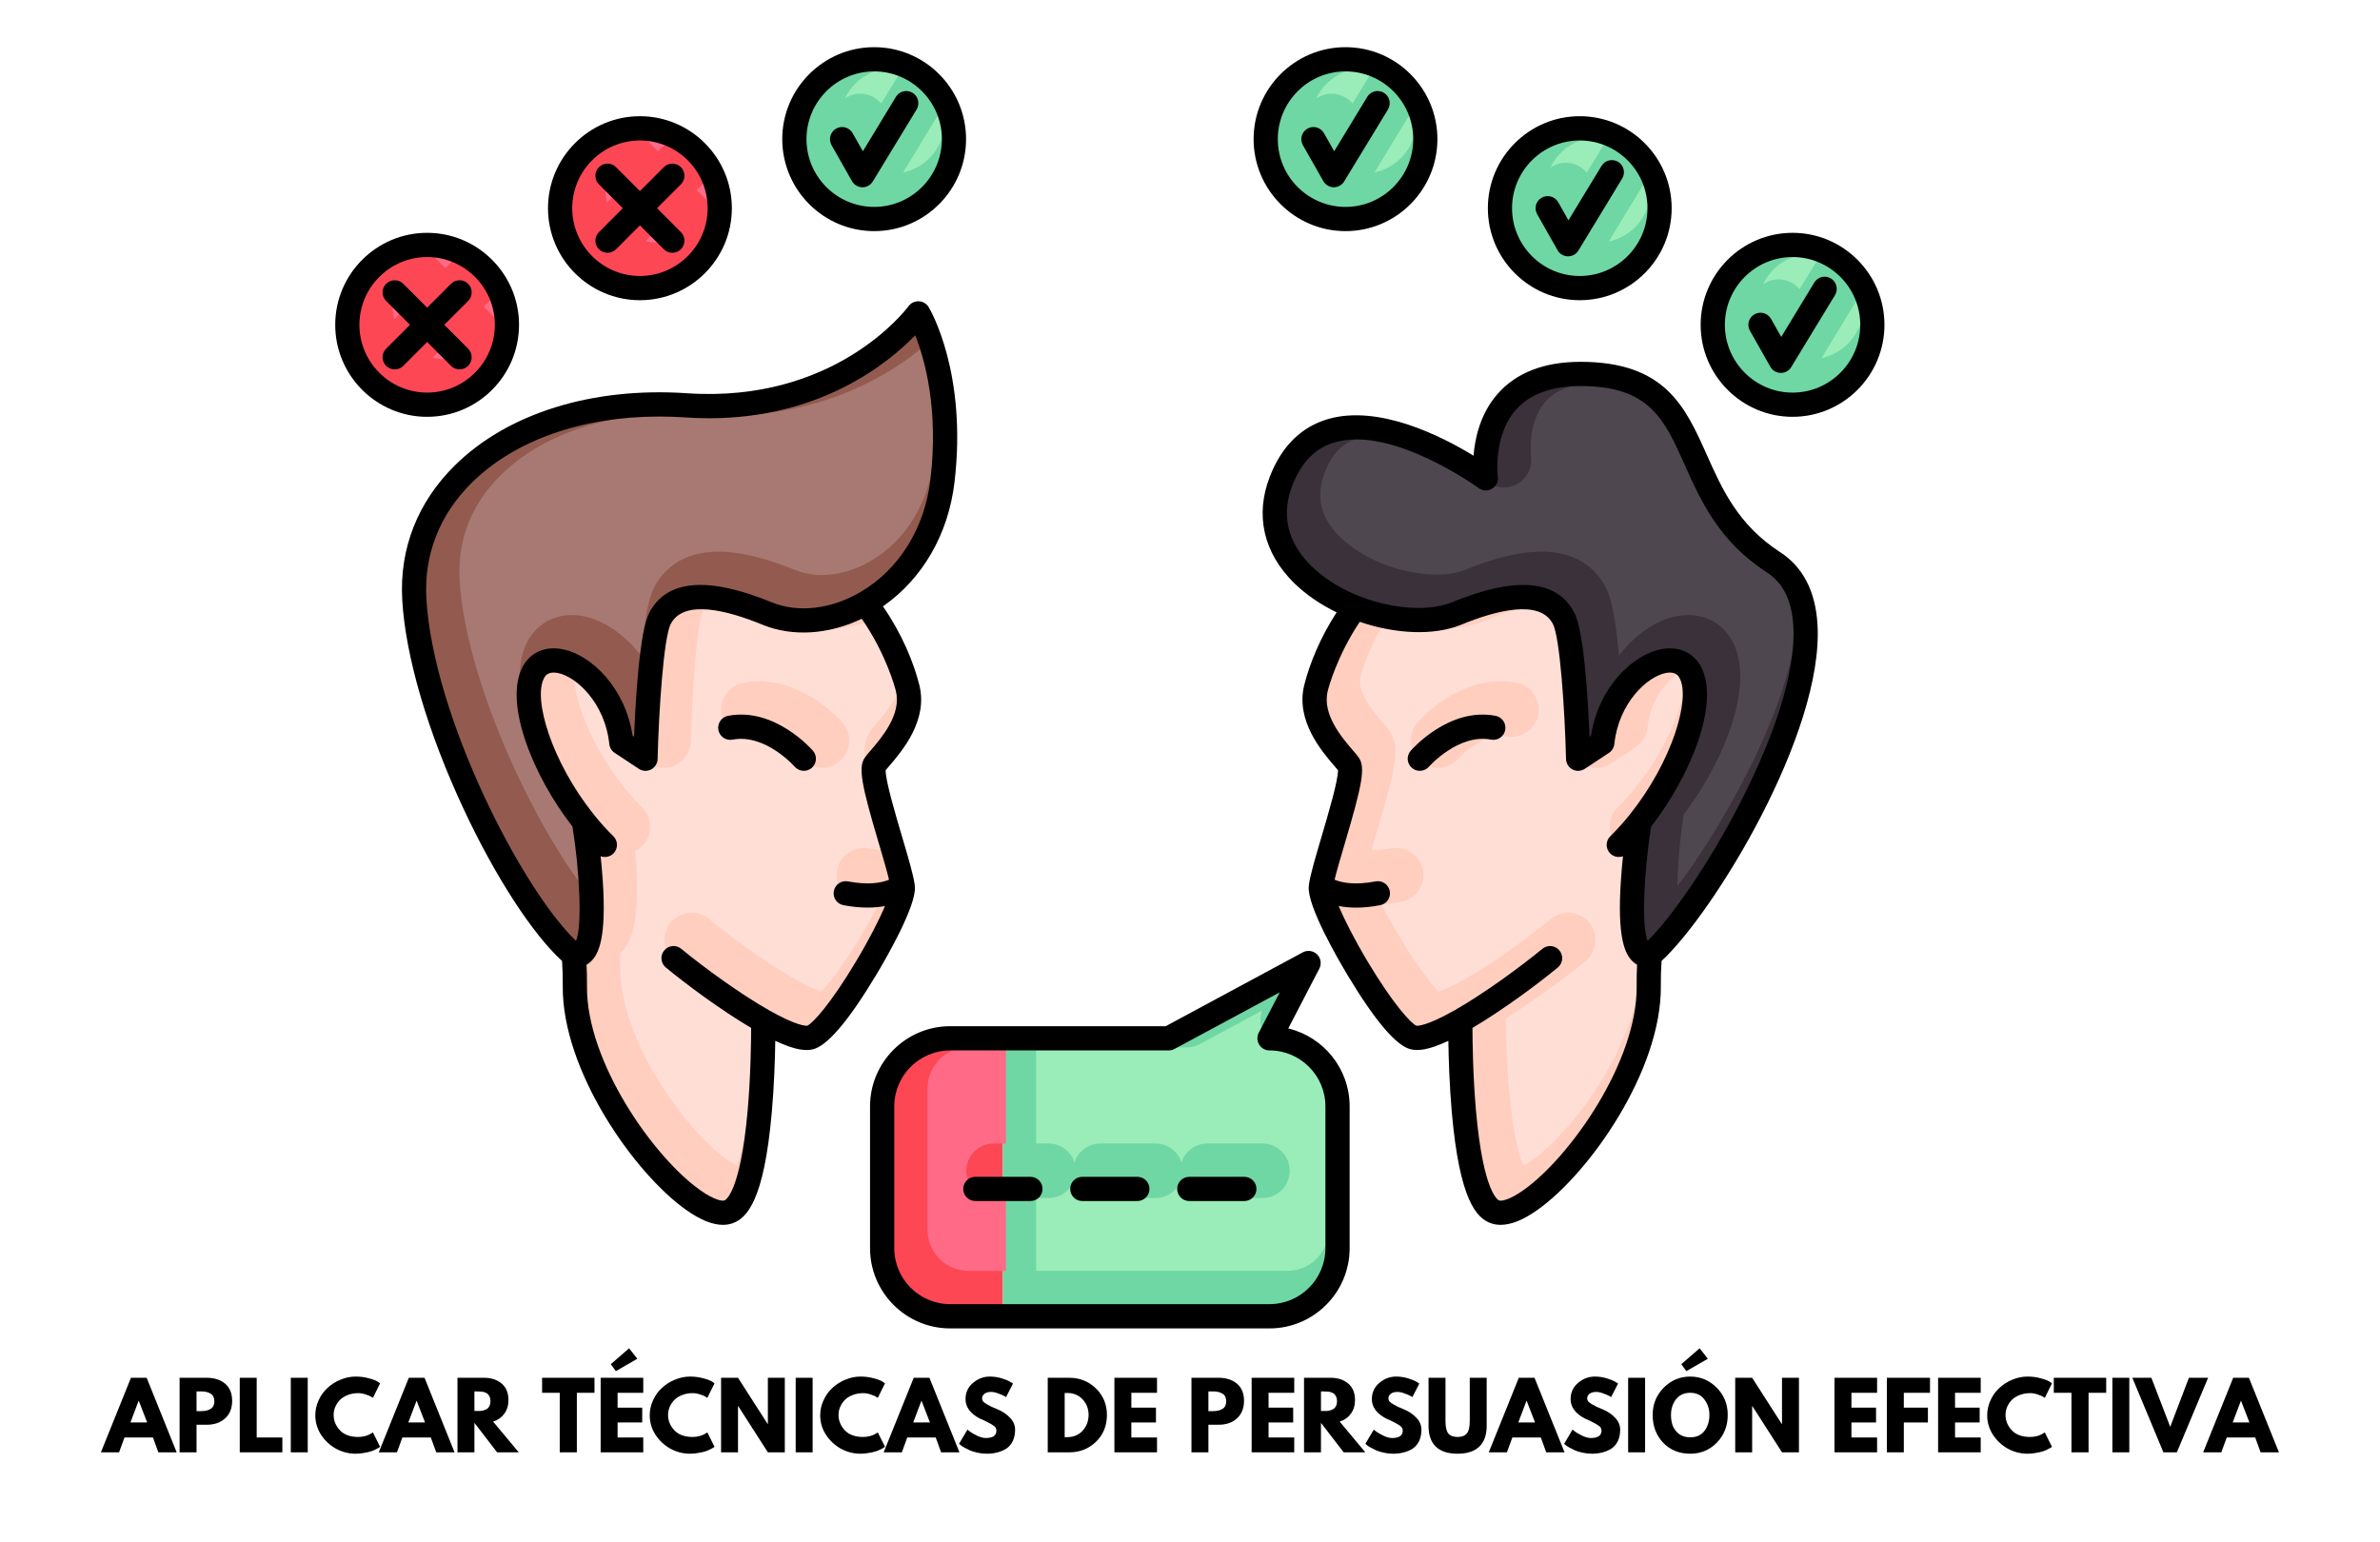 <svg xmlns="http://www.w3.org/2000/svg" xmlns:xlink="http://www.w3.org/1999/xlink" width="284" zoomAndPan="magnify" viewBox="0 0 212.88 138" height="184" preserveAspectRatio="xMidYMid meet" version="1.0"><defs><g/><clipPath id="67b701c5dc"><path d="M 77 85 L 121 85 L 121 118.918 L 77 118.918 Z M 77 85 " clip-rule="nonzero"/></clipPath><clipPath id="f135828877"><path d="M 69 4.234 L 87 4.234 L 87 21 L 69 21 Z M 69 4.234 " clip-rule="nonzero"/></clipPath><clipPath id="f6dabad86c"><path d="M 29.93 20 L 47 20 L 47 38 L 29.93 38 Z M 29.93 20 " clip-rule="nonzero"/></clipPath><clipPath id="f2dee0f255"><path d="M 112 4.234 L 129 4.234 L 129 21 L 112 21 Z M 112 4.234 " clip-rule="nonzero"/></clipPath><clipPath id="e846e3e5d4"><path d="M 152 20 L 168.602 20 L 168.602 38 L 152 38 Z M 152 20 " clip-rule="nonzero"/></clipPath></defs><path fill="#fd4755" d="M 84.977 92.938 C 81.629 92.938 78.891 95.68 78.891 99.031 L 78.891 111.727 C 78.891 115.078 81.629 117.82 84.977 117.82 L 89.695 117.82 L 89.695 92.938 Z M 84.977 92.938 " fill-opacity="1" fill-rule="nonzero"/><path fill="#6fd7a3" d="M 113.555 92.938 L 117.051 86.199 L 104.535 92.938 L 89.695 92.938 L 89.695 117.82 L 113.555 117.82 C 116.902 117.82 119.645 115.078 119.645 111.727 L 119.645 99.031 C 119.645 95.68 116.902 92.938 113.555 92.938 Z M 113.555 92.938 " fill-opacity="1" fill-rule="nonzero"/><path fill="#ffcebf" d="M 118.164 79.293 C 118.465 77.152 121.332 69.363 120.66 68.434 C 119.965 67.48 116.934 64.707 117.715 61.586 C 118.496 58.469 122.648 47.637 134.684 46.855 C 146.719 46.078 157.625 53.441 154.336 66.18 C 151.047 78.918 147.41 78.918 147.496 88.277 C 147.582 97.637 137.02 109.684 133.73 108.469 C 130.441 107.254 130.641 91.379 130.641 91.379 C 128.844 92.395 127.281 93.043 126.461 92.871 C 124.383 92.438 117.977 81.344 118.148 79.438 C 118.152 79.395 118.156 79.344 118.164 79.293 Z M 118.164 79.293 " fill-opacity="1" fill-rule="nonzero"/><path fill="#3a313a" d="M 144.812 75.625 C 145.473 74.977 146.102 74.273 146.688 73.535 C 146.688 73.531 146.688 73.531 146.688 73.531 C 150.422 68.844 152.566 62.742 151.219 60.199 C 149.66 57.254 143.945 60.629 143.34 66.48 L 141.176 67.91 C 141.176 67.91 140.918 57.34 139.879 55.348 C 138.84 53.355 136.211 52.488 130.297 54.914 C 124.379 57.34 111.105 51.98 114.598 43.043 C 118.754 32.398 132.918 42.816 132.918 42.816 C 132.918 42.816 131.629 33.473 141.395 33.473 C 153.41 33.473 149.227 44.211 158.668 50.332 C 167.766 56.23 152.809 81.141 147.598 85.488 C 144.668 86.145 146.648 73.781 146.688 73.535 " fill-opacity="1" fill-rule="nonzero"/><path fill="#ffcebf" d="M 80.719 79.293 C 80.422 77.152 77.551 69.363 78.227 68.434 C 78.918 67.48 81.949 64.707 81.168 61.586 C 80.391 58.469 76.234 47.637 64.203 46.855 C 52.168 46.078 41.258 53.441 44.551 66.18 C 47.84 78.918 51.473 78.918 51.387 88.277 C 51.301 97.637 61.863 109.684 65.152 108.469 C 68.441 107.254 68.246 91.379 68.246 91.379 C 70.039 92.395 71.602 93.043 72.426 92.871 C 74.504 92.438 80.91 81.344 80.738 79.438 C 80.734 79.395 80.727 79.344 80.719 79.293 Z M 80.719 79.293 " fill-opacity="1" fill-rule="nonzero"/><path fill="#935b50" d="M 61.344 36.281 C 47.32 35.328 36.41 42.781 37.016 53.613 C 37.625 64.445 46.078 81.141 51.289 85.488 C 54.219 86.145 52.238 73.781 52.195 73.535 C 52.195 73.531 52.195 73.531 52.195 73.531 C 48.461 68.844 46.32 62.742 47.668 60.199 C 49.227 57.254 54.938 60.629 55.543 66.48 L 57.707 67.91 C 57.707 67.91 57.969 57.34 59.008 55.348 C 60.047 53.355 62.676 52.488 68.59 54.914 C 74.504 57.34 83.164 52.574 84.289 43.043 C 85.414 33.508 82.125 28.051 82.125 28.051 C 82.125 28.051 75.371 37.234 61.344 36.281 Z M 61.344 36.281 " fill-opacity="1" fill-rule="nonzero"/><path fill="#6fd7a3" d="M 85.316 12.453 C 85.316 12.926 85.27 13.391 85.18 13.848 C 85.09 14.309 84.953 14.758 84.773 15.191 C 84.594 15.625 84.375 16.035 84.113 16.426 C 83.852 16.816 83.555 17.18 83.227 17.512 C 82.895 17.844 82.531 18.137 82.141 18.398 C 81.754 18.66 81.34 18.879 80.906 19.059 C 80.473 19.238 80.027 19.375 79.566 19.465 C 79.109 19.559 78.645 19.605 78.176 19.605 C 77.707 19.605 77.242 19.559 76.781 19.465 C 76.32 19.375 75.875 19.238 75.441 19.059 C 75.008 18.879 74.598 18.66 74.207 18.398 C 73.816 18.137 73.457 17.844 73.125 17.512 C 72.793 17.18 72.496 16.816 72.234 16.426 C 71.977 16.035 71.754 15.625 71.574 15.191 C 71.398 14.758 71.262 14.309 71.168 13.848 C 71.078 13.391 71.031 12.926 71.031 12.453 C 71.031 11.984 71.078 11.52 71.168 11.059 C 71.262 10.602 71.398 10.152 71.574 9.719 C 71.754 9.285 71.977 8.875 72.234 8.484 C 72.496 8.094 72.793 7.73 73.125 7.398 C 73.457 7.066 73.816 6.773 74.207 6.512 C 74.598 6.25 75.008 6.031 75.441 5.852 C 75.875 5.672 76.32 5.535 76.781 5.441 C 77.242 5.352 77.707 5.305 78.176 5.305 C 78.645 5.305 79.109 5.352 79.566 5.441 C 80.027 5.535 80.473 5.672 80.906 5.852 C 81.34 6.031 81.754 6.25 82.141 6.512 C 82.531 6.773 82.895 7.066 83.227 7.398 C 83.555 7.73 83.852 8.094 84.113 8.484 C 84.375 8.875 84.594 9.285 84.773 9.719 C 84.953 10.152 85.09 10.602 85.18 11.059 C 85.27 11.52 85.316 11.984 85.316 12.453 Z M 85.316 12.453 " fill-opacity="1" fill-rule="nonzero"/><path fill="#fd4755" d="M 64.352 18.637 C 64.352 19.105 64.309 19.57 64.215 20.031 C 64.125 20.492 63.988 20.938 63.809 21.371 C 63.629 21.809 63.41 22.219 63.148 22.609 C 62.887 23 62.594 23.359 62.262 23.691 C 61.93 24.023 61.566 24.32 61.18 24.582 C 60.789 24.844 60.375 25.062 59.945 25.242 C 59.512 25.422 59.062 25.559 58.605 25.648 C 58.145 25.742 57.68 25.785 57.211 25.785 C 56.742 25.785 56.277 25.742 55.816 25.648 C 55.355 25.559 54.91 25.422 54.477 25.242 C 54.043 25.062 53.633 24.844 53.242 24.582 C 52.852 24.32 52.492 24.023 52.16 23.691 C 51.828 23.359 51.531 23 51.273 22.609 C 51.012 22.219 50.793 21.809 50.613 21.371 C 50.434 20.938 50.297 20.492 50.207 20.031 C 50.113 19.57 50.066 19.105 50.066 18.637 C 50.066 18.168 50.113 17.703 50.207 17.242 C 50.297 16.781 50.434 16.336 50.613 15.902 C 50.793 15.469 51.012 15.055 51.273 14.664 C 51.531 14.273 51.828 13.914 52.16 13.582 C 52.492 13.25 52.852 12.953 53.242 12.691 C 53.633 12.434 54.043 12.211 54.477 12.031 C 54.91 11.852 55.355 11.719 55.816 11.625 C 56.277 11.535 56.742 11.488 57.211 11.488 C 57.68 11.488 58.145 11.535 58.605 11.625 C 59.062 11.719 59.512 11.852 59.945 12.031 C 60.375 12.211 60.789 12.434 61.18 12.691 C 61.566 12.953 61.93 13.25 62.262 13.582 C 62.594 13.914 62.887 14.273 63.148 14.664 C 63.41 15.055 63.629 15.469 63.809 15.902 C 63.988 16.336 64.125 16.781 64.215 17.242 C 64.309 17.703 64.352 18.168 64.352 18.637 Z M 64.352 18.637 " fill-opacity="1" fill-rule="nonzero"/><path fill="#fd4755" d="M 45.309 29.074 C 45.309 29.543 45.262 30.008 45.172 30.469 C 45.078 30.93 44.945 31.375 44.766 31.809 C 44.586 32.242 44.363 32.656 44.105 33.047 C 43.844 33.438 43.547 33.797 43.215 34.129 C 42.887 34.461 42.523 34.758 42.133 35.02 C 41.746 35.277 41.332 35.5 40.898 35.68 C 40.465 35.859 40.02 35.996 39.559 36.086 C 39.102 36.176 38.637 36.223 38.168 36.223 C 37.695 36.223 37.234 36.176 36.773 36.086 C 36.312 35.996 35.867 35.859 35.434 35.68 C 35 35.5 34.59 35.277 34.199 35.02 C 33.809 34.758 33.449 34.461 33.117 34.129 C 32.785 33.797 32.488 33.438 32.227 33.047 C 31.969 32.656 31.746 32.242 31.566 31.809 C 31.387 31.375 31.254 30.93 31.16 30.469 C 31.07 30.008 31.023 29.543 31.023 29.074 C 31.023 28.605 31.07 28.141 31.16 27.68 C 31.254 27.219 31.387 26.773 31.566 26.34 C 31.746 25.906 31.969 25.492 32.227 25.102 C 32.488 24.711 32.785 24.352 33.117 24.02 C 33.449 23.688 33.809 23.391 34.199 23.129 C 34.59 22.871 35 22.648 35.434 22.469 C 35.867 22.289 36.312 22.156 36.773 22.062 C 37.234 21.973 37.695 21.926 38.168 21.926 C 38.637 21.926 39.102 21.973 39.559 22.062 C 40.02 22.156 40.465 22.289 40.898 22.469 C 41.332 22.648 41.746 22.871 42.133 23.129 C 42.523 23.391 42.887 23.688 43.215 24.02 C 43.547 24.352 43.844 24.711 44.105 25.102 C 44.363 25.492 44.586 25.906 44.766 26.34 C 44.945 26.773 45.078 27.219 45.172 27.68 C 45.262 28.141 45.309 28.605 45.309 29.074 Z M 45.309 29.074 " fill-opacity="1" fill-rule="nonzero"/><path fill="#6fd7a3" d="M 127.5 12.453 C 127.5 12.926 127.453 13.391 127.363 13.848 C 127.27 14.309 127.137 14.758 126.957 15.191 C 126.777 15.625 126.559 16.035 126.297 16.426 C 126.035 16.816 125.738 17.18 125.406 17.512 C 125.078 17.844 124.715 18.137 124.324 18.398 C 123.938 18.66 123.523 18.879 123.09 19.059 C 122.656 19.238 122.211 19.375 121.75 19.465 C 121.293 19.559 120.828 19.605 120.359 19.605 C 119.891 19.605 119.426 19.559 118.965 19.465 C 118.504 19.375 118.059 19.238 117.625 19.059 C 117.191 18.879 116.781 18.66 116.391 18.398 C 116 18.137 115.641 17.844 115.309 17.512 C 114.977 17.18 114.68 16.816 114.418 16.426 C 114.16 16.035 113.938 15.625 113.758 15.191 C 113.578 14.758 113.445 14.309 113.352 13.848 C 113.262 13.391 113.215 12.926 113.215 12.453 C 113.215 11.984 113.262 11.52 113.352 11.059 C 113.445 10.602 113.578 10.152 113.758 9.719 C 113.938 9.285 114.16 8.875 114.418 8.484 C 114.68 8.094 114.977 7.73 115.309 7.398 C 115.641 7.066 116 6.773 116.391 6.512 C 116.781 6.25 117.191 6.031 117.625 5.852 C 118.059 5.672 118.504 5.535 118.965 5.441 C 119.426 5.352 119.891 5.305 120.359 5.305 C 120.828 5.305 121.293 5.352 121.75 5.441 C 122.211 5.535 122.656 5.672 123.09 5.852 C 123.523 6.031 123.938 6.25 124.324 6.512 C 124.715 6.773 125.078 7.066 125.406 7.398 C 125.738 7.73 126.035 8.094 126.297 8.484 C 126.559 8.875 126.777 9.285 126.957 9.719 C 127.137 10.152 127.27 10.602 127.363 11.059 C 127.453 11.52 127.5 11.984 127.5 12.453 Z M 127.5 12.453 " fill-opacity="1" fill-rule="nonzero"/><path fill="#6fd7a3" d="M 148.465 18.637 C 148.465 19.105 148.418 19.57 148.328 20.031 C 148.234 20.492 148.102 20.938 147.922 21.371 C 147.742 21.809 147.52 22.219 147.262 22.609 C 147 23 146.703 23.359 146.371 23.691 C 146.039 24.023 145.68 24.32 145.289 24.582 C 144.898 24.844 144.488 25.062 144.055 25.242 C 143.621 25.422 143.176 25.559 142.715 25.648 C 142.254 25.742 141.789 25.785 141.32 25.785 C 140.852 25.785 140.387 25.742 139.93 25.648 C 139.469 25.559 139.023 25.422 138.59 25.242 C 138.156 25.062 137.742 24.844 137.355 24.582 C 136.965 24.32 136.602 24.023 136.273 23.691 C 135.941 23.359 135.645 23 135.383 22.609 C 135.121 22.219 134.902 21.809 134.723 21.371 C 134.543 20.938 134.41 20.492 134.316 20.031 C 134.227 19.57 134.18 19.105 134.18 18.637 C 134.18 18.168 134.227 17.703 134.316 17.242 C 134.41 16.781 134.543 16.336 134.723 15.902 C 134.902 15.469 135.121 15.055 135.383 14.664 C 135.645 14.273 135.941 13.914 136.273 13.582 C 136.602 13.25 136.965 12.953 137.355 12.691 C 137.742 12.434 138.156 12.211 138.59 12.031 C 139.023 11.852 139.469 11.719 139.93 11.625 C 140.387 11.535 140.852 11.488 141.32 11.488 C 141.789 11.488 142.254 11.535 142.715 11.625 C 143.176 11.719 143.621 11.852 144.055 12.031 C 144.488 12.211 144.898 12.434 145.289 12.691 C 145.68 12.953 146.039 13.25 146.371 13.582 C 146.703 13.914 147 14.273 147.262 14.664 C 147.52 15.055 147.742 15.469 147.922 15.902 C 148.102 16.336 148.234 16.781 148.328 17.242 C 148.418 17.703 148.465 18.168 148.465 18.637 Z M 148.465 18.637 " fill-opacity="1" fill-rule="nonzero"/><path fill="#6fd7a3" d="M 167.508 29.074 C 167.508 29.543 167.461 30.008 167.371 30.469 C 167.281 30.93 167.145 31.375 166.965 31.809 C 166.785 32.242 166.566 32.656 166.305 33.047 C 166.043 33.438 165.746 33.797 165.418 34.129 C 165.086 34.461 164.723 34.758 164.336 35.02 C 163.945 35.277 163.531 35.5 163.098 35.68 C 162.668 35.859 162.219 35.996 161.758 36.086 C 161.301 36.176 160.836 36.223 160.367 36.223 C 159.898 36.223 159.434 36.176 158.973 36.086 C 158.512 35.996 158.066 35.859 157.633 35.68 C 157.199 35.5 156.789 35.277 156.398 35.02 C 156.008 34.758 155.648 34.461 155.316 34.129 C 154.984 33.797 154.688 33.438 154.426 33.047 C 154.168 32.656 153.945 32.242 153.77 31.809 C 153.59 31.375 153.453 30.93 153.359 30.469 C 153.27 30.008 153.223 29.543 153.223 29.074 C 153.223 28.605 153.27 28.141 153.359 27.68 C 153.453 27.219 153.59 26.773 153.77 26.34 C 153.945 25.906 154.168 25.492 154.426 25.102 C 154.688 24.711 154.984 24.352 155.316 24.02 C 155.648 23.688 156.008 23.391 156.398 23.129 C 156.789 22.871 157.199 22.648 157.633 22.469 C 158.066 22.289 158.512 22.156 158.973 22.062 C 159.434 21.973 159.898 21.926 160.367 21.926 C 160.836 21.926 161.301 21.973 161.758 22.062 C 162.219 22.156 162.668 22.289 163.098 22.469 C 163.531 22.648 163.945 22.871 164.336 23.129 C 164.723 23.391 165.086 23.688 165.418 24.02 C 165.75 24.352 166.043 24.711 166.305 25.102 C 166.566 25.492 166.785 25.906 166.965 26.34 C 167.145 26.773 167.281 27.219 167.371 27.68 C 167.461 28.141 167.508 28.605 167.508 29.074 Z M 167.508 29.074 " fill-opacity="1" fill-rule="nonzero"/><path fill="#ff6a87" d="M 86.602 113.754 C 84.59 113.754 82.953 112.113 82.953 110.102 L 82.953 97.406 C 82.953 95.391 84.59 93.75 86.602 93.75 L 89.965 93.75 L 89.965 102.355 L 88.855 102.355 C 87.512 102.355 86.418 103.449 86.418 104.793 C 86.418 106.137 87.512 107.234 88.855 107.234 L 89.965 107.234 L 89.965 113.754 Z M 86.602 113.754 " fill-opacity="1" fill-rule="nonzero"/><path fill="#9aecb9" d="M 92.672 113.754 L 92.672 107.234 L 93.781 107.234 C 94.867 107.234 95.789 106.52 96.105 105.535 C 96.418 106.52 97.34 107.234 98.426 107.234 L 103.355 107.234 C 104.441 107.234 105.363 106.52 105.676 105.535 C 105.992 106.52 106.914 107.234 108 107.234 L 112.926 107.234 C 114.27 107.234 115.363 106.137 115.363 104.793 C 115.363 103.449 114.27 102.355 112.926 102.355 L 108 102.355 C 106.914 102.355 105.992 103.066 105.676 104.051 C 105.363 103.066 104.441 102.355 103.355 102.355 L 98.426 102.355 C 97.34 102.355 96.418 103.066 96.105 104.051 C 95.789 103.066 94.867 102.355 93.781 102.355 L 92.672 102.355 L 92.672 93.75 L 106.16 93.75 C 106.559 93.75 106.961 93.652 107.312 93.461 L 112.898 90.453 C 112.641 91.148 112.707 91.938 113.098 92.578 C 113.535 93.301 114.332 93.75 115.18 93.75 C 117.191 93.75 118.832 95.391 118.832 97.406 L 118.832 110.102 C 118.832 112.113 117.191 113.754 115.18 113.754 Z M 92.672 113.754 " fill-opacity="1" fill-rule="nonzero"/><path fill="#ffded6" d="M 136.273 104.32 C 135.949 103.609 135.375 101.824 135.004 97.645 C 134.781 95.113 134.719 92.598 134.703 91.145 C 137.34 89.523 140.074 87.473 141.836 86.023 C 142.875 85.168 143.027 83.629 142.176 82.59 C 141.711 82.023 141.023 81.699 140.289 81.699 C 139.727 81.699 139.18 81.895 138.746 82.254 C 136.746 83.895 133.602 86.191 131.078 87.621 L 131.031 87.648 C 129.797 88.348 129.066 88.633 128.691 88.754 C 128.152 88.211 126.918 86.742 125.137 83.762 C 124.562 82.805 124.027 81.844 123.566 80.949 C 124.137 80.918 124.727 80.844 125.332 80.73 C 125.973 80.609 126.527 80.246 126.895 79.707 C 127.262 79.168 127.398 78.52 127.277 77.879 C 127.059 76.727 126.051 75.891 124.883 75.891 C 124.73 75.891 124.578 75.906 124.426 75.938 C 123.883 76.039 123.375 76.09 122.918 76.09 C 122.836 76.09 122.758 76.09 122.68 76.086 C 122.844 75.512 123.031 74.883 123.215 74.266 C 124.855 68.719 125.297 66.809 124.254 65.371 C 124.086 65.141 123.883 64.902 123.648 64.629 C 122.848 63.695 121.355 61.953 121.703 60.555 C 121.73 60.449 122.301 58.215 123.848 55.637 C 125.434 56.078 127.039 56.312 128.551 56.312 C 130.16 56.312 131.605 56.055 132.844 55.543 C 134.891 54.703 136.613 54.262 137.82 54.262 C 139.035 54.262 139.266 54.703 139.34 54.848 C 139.75 55.715 140.238 61.195 140.363 66.348 C 140.387 67.234 140.887 68.039 141.672 68.449 C 142.02 68.629 142.41 68.727 142.801 68.727 C 143.281 68.727 143.746 68.586 144.145 68.32 L 146.309 66.891 C 146.922 66.484 147.312 65.836 147.391 65.105 C 147.691 62.184 149.648 60.309 150.773 59.977 C 151.09 61.488 149.801 66.125 146.41 70.383 C 146.391 70.41 146.371 70.434 146.352 70.461 C 145.824 71.117 145.277 71.719 144.73 72.254 C 143.773 73.195 143.754 74.742 144.695 75.703 C 144.887 75.902 145.105 76.062 145.344 76.18 C 145.32 76.488 145.297 76.785 145.277 77.078 C 144.898 82.688 145.727 84.402 146.695 85.363 C 146.684 85.789 146.68 86.227 146.684 86.676 C 146.742 92.879 140.965 101.09 137.121 103.801 C 136.762 104.055 136.48 104.215 136.273 104.32 Z M 134.246 60.98 C 130.121 60.98 127.117 64.309 126.789 64.688 C 125.91 65.703 126.02 67.242 127.031 68.125 C 127.473 68.512 128.043 68.727 128.633 68.727 C 129.336 68.727 130.004 68.422 130.465 67.891 C 130.969 67.332 132.633 65.863 134.254 65.863 C 134.422 65.863 134.586 65.879 134.746 65.91 C 134.902 65.938 135.059 65.953 135.211 65.953 C 136.375 65.953 137.383 65.121 137.602 63.977 C 137.859 62.656 136.992 61.375 135.672 61.117 C 135.207 61.027 134.727 60.98 134.246 60.98 Z M 134.246 60.98 " fill-opacity="1" fill-rule="nonzero"/><path fill="#4e474f" d="M 150.059 79.316 C 150.086 77.551 150.266 75.203 150.621 72.91 C 154.336 68.012 157 61.211 154.996 57.43 C 154.195 55.918 152.746 55.051 151.016 55.051 C 150.676 55.051 150.328 55.086 149.98 55.152 C 148.242 55.488 146.305 56.738 144.832 58.691 C 144.555 55.594 144.164 53.551 143.664 52.594 C 142.898 51.125 141.273 49.375 137.883 49.375 C 135.988 49.375 133.672 49.934 130.996 51.031 C 130.352 51.293 129.496 51.434 128.516 51.434 C 125.914 51.434 122.227 50.383 119.844 48.039 C 118.125 46.344 117.668 44.414 118.492 42.305 C 119.152 40.617 120.078 39.648 121.406 39.266 C 121.871 39.129 122.395 39.059 122.961 39.059 C 127.43 39.059 133.047 43.117 133.102 43.156 C 133.52 43.465 134.02 43.629 134.539 43.629 C 134.977 43.629 135.406 43.508 135.785 43.285 C 136.625 42.789 137.086 41.836 136.957 40.863 C 136.957 40.844 136.609 37.82 138.238 35.961 C 139.211 34.848 140.82 34.285 143.016 34.285 C 148.316 34.285 149.305 36.5 151.098 40.516 C 152.535 43.734 154.324 47.742 158.969 50.754 C 159.645 51.195 160.562 52.059 160.711 54.469 C 161.129 61.438 154.496 73.547 150.059 79.316 Z M 150.059 79.316 " fill-opacity="1" fill-rule="nonzero"/><path fill="#ffded6" d="M 65.859 104.32 C 65.652 104.215 65.375 104.055 65.016 103.801 C 61.168 101.09 55.395 92.879 55.449 86.676 C 55.453 86.227 55.449 85.789 55.438 85.363 C 56.41 84.402 57.234 82.688 56.859 77.078 C 56.836 76.785 56.816 76.488 56.789 76.18 C 57.027 76.062 57.246 75.902 57.438 75.703 C 58.379 74.742 58.363 73.195 57.402 72.254 C 56.855 71.719 56.312 71.117 55.785 70.461 C 55.766 70.434 55.746 70.41 55.727 70.387 C 52.316 66.105 51.031 61.449 51.355 59.973 C 52.477 60.301 54.441 62.18 54.746 65.105 C 54.82 65.836 55.215 66.484 55.824 66.891 L 57.988 68.32 C 58.391 68.586 58.855 68.727 59.332 68.727 C 59.723 68.727 60.113 68.629 60.461 68.449 C 61.246 68.039 61.746 67.234 61.77 66.348 C 61.895 61.199 62.387 55.715 62.797 54.844 C 62.867 54.703 63.098 54.262 64.316 54.262 C 65.523 54.262 67.242 54.707 69.289 55.547 C 70.582 56.074 71.992 56.344 73.473 56.344 C 75.035 56.344 76.637 56.039 78.176 55.453 C 79.809 58.109 80.402 60.445 80.43 60.555 C 80.781 61.953 79.285 63.695 78.484 64.629 C 78.238 64.918 78.047 65.145 77.879 65.375 C 76.836 66.809 77.277 68.719 78.918 74.258 C 79.102 74.879 79.289 75.512 79.453 76.086 C 79.379 76.09 79.301 76.09 79.215 76.09 C 78.762 76.09 78.254 76.039 77.707 75.938 C 77.559 75.906 77.402 75.895 77.25 75.895 C 76.082 75.895 75.074 76.727 74.859 77.879 C 74.738 78.52 74.871 79.168 75.238 79.707 C 75.605 80.246 76.16 80.609 76.801 80.73 C 77.406 80.844 78 80.918 78.566 80.949 C 78.105 81.844 77.57 82.805 77 83.762 C 75.215 86.742 73.98 88.211 73.445 88.754 C 73.066 88.633 72.332 88.344 71.082 87.637 L 71.035 87.609 C 68.531 86.191 65.387 83.895 63.391 82.254 C 62.957 81.895 62.406 81.699 61.844 81.699 C 61.109 81.699 60.426 82.023 59.961 82.59 C 59.105 83.629 59.258 85.172 60.297 86.023 C 62.059 87.473 64.793 89.523 67.43 91.145 C 67.414 92.598 67.352 95.113 67.129 97.645 C 66.762 101.824 66.184 103.609 65.859 104.32 Z M 67.883 65.863 C 69.5 65.863 71.168 67.332 71.672 67.898 C 72.129 68.422 72.797 68.727 73.504 68.727 C 74.09 68.727 74.656 68.516 75.098 68.129 C 76.117 67.25 76.227 65.707 75.344 64.688 C 75.016 64.309 72.012 60.984 67.887 60.984 C 67.41 60.984 66.93 61.027 66.461 61.117 C 65.82 61.242 65.27 61.609 64.902 62.148 C 64.539 62.688 64.406 63.34 64.531 63.977 C 64.754 65.121 65.758 65.953 66.922 65.953 C 67.078 65.953 67.234 65.938 67.383 65.91 C 67.547 65.879 67.715 65.863 67.883 65.863 Z M 67.883 65.863 " fill-opacity="1" fill-rule="nonzero"/><path fill="#a87972" d="M 52.078 79.344 C 47.449 73.254 41.57 60.668 41.074 51.852 C 40.879 48.328 42.145 45.113 44.734 42.555 C 48.344 38.98 53.961 37.012 60.543 37.012 C 61.285 37.012 62.047 37.039 62.805 37.09 C 63.547 37.141 64.293 37.168 65.02 37.168 C 73.828 37.168 79.766 33.445 82.855 30.816 C 83.488 33.117 84.023 36.609 83.492 41.129 C 83.027 45.07 80.988 48.375 77.898 50.195 C 76.48 51.027 74.957 51.469 73.488 51.469 C 72.641 51.469 71.852 51.32 71.137 51.031 C 68.461 49.934 66.145 49.375 64.25 49.375 C 60.859 49.375 59.234 51.125 58.473 52.594 C 57.973 53.551 57.582 55.594 57.301 58.691 C 55.828 56.738 53.891 55.488 52.152 55.152 C 51.805 55.086 51.457 55.051 51.121 55.051 C 49.391 55.051 47.938 55.918 47.137 57.434 C 45.137 61.211 47.801 68.012 51.512 72.91 C 51.871 75.215 52.051 77.574 52.078 79.344 Z M 52.078 79.344 " fill-opacity="1" fill-rule="nonzero"/><path fill="#9aecb9" d="M 80.758 15.441 C 80.785 15.398 80.812 15.359 80.836 15.316 L 84.332 9.566 C 84.445 9.969 84.504 10.391 84.504 10.828 C 84.504 13.098 82.895 14.996 80.758 15.441 Z M 78.805 9.273 C 78.348 8.719 77.66 8.391 76.926 8.391 C 76.508 8.391 76.094 8.5 75.727 8.707 C 75.664 8.742 75.602 8.781 75.543 8.82 C 76.297 7.227 77.922 6.117 79.801 6.117 C 80.102 6.117 80.395 6.148 80.68 6.203 C 80.648 6.246 80.617 6.293 80.59 6.34 Z M 78.805 9.273 " fill-opacity="1" fill-rule="nonzero"/><path fill="#ff6a87" d="M 58.836 21.719 C 58.449 21.719 58.074 21.672 57.711 21.586 L 58.836 20.461 L 59.957 21.586 C 59.598 21.672 59.223 21.719 58.836 21.719 Z M 62.281 17.012 L 63.406 15.887 C 63.492 16.246 63.539 16.625 63.539 17.012 C 63.539 17.398 63.492 17.773 63.406 18.133 Z M 54.266 18.133 C 54.176 17.773 54.129 17.398 54.129 17.012 C 54.129 16.625 54.176 16.246 54.266 15.887 L 55.387 17.012 Z M 57.711 12.438 C 58.074 12.348 58.449 12.301 58.836 12.301 C 59.223 12.301 59.598 12.348 59.957 12.438 L 58.836 13.562 Z M 57.711 12.438 " fill-opacity="1" fill-rule="nonzero"/><path fill="#ff6a87" d="M 39.793 32.156 C 39.402 32.156 39.027 32.109 38.668 32.023 L 39.793 30.898 L 40.914 32.023 C 40.555 32.109 40.18 32.156 39.793 32.156 Z M 35.223 28.57 C 35.133 28.211 35.086 27.836 35.086 27.449 C 35.086 27.062 35.133 26.684 35.223 26.324 L 36.344 27.449 Z M 43.238 27.449 L 44.359 26.324 C 44.449 26.684 44.496 27.062 44.496 27.449 C 44.496 27.836 44.449 28.211 44.359 28.57 Z M 38.668 22.875 C 39.027 22.785 39.406 22.738 39.793 22.738 C 40.18 22.738 40.555 22.785 40.914 22.875 L 39.793 23.996 Z M 38.668 22.875 " fill-opacity="1" fill-rule="nonzero"/><path fill="#9aecb9" d="M 122.941 15.441 C 122.969 15.398 122.996 15.359 123.02 15.316 L 126.516 9.566 C 126.629 9.969 126.688 10.391 126.688 10.828 C 126.688 13.098 125.078 14.996 122.941 15.441 Z M 120.988 9.273 C 120.531 8.719 119.844 8.391 119.109 8.391 C 118.691 8.391 118.273 8.5 117.91 8.707 C 117.848 8.742 117.785 8.781 117.727 8.82 C 118.48 7.227 120.105 6.117 121.984 6.117 C 122.281 6.117 122.578 6.148 122.863 6.203 C 122.832 6.246 122.801 6.293 122.773 6.34 Z M 120.988 9.273 " fill-opacity="1" fill-rule="nonzero"/><path fill="#9aecb9" d="M 143.906 21.621 C 143.934 21.582 143.961 21.543 143.984 21.5 L 147.48 15.75 C 147.594 16.148 147.652 16.574 147.652 17.012 C 147.652 19.277 146.043 21.176 143.906 21.621 Z M 141.953 15.457 C 141.496 14.902 140.809 14.57 140.074 14.57 C 139.656 14.57 139.238 14.68 138.875 14.891 C 138.812 14.926 138.75 14.961 138.691 15.004 C 139.445 13.406 141.07 12.301 142.945 12.301 C 143.246 12.301 143.543 12.328 143.824 12.383 C 143.793 12.43 143.766 12.473 143.734 12.52 Z M 141.953 15.457 " fill-opacity="1" fill-rule="nonzero"/><path fill="#9aecb9" d="M 162.949 32.059 C 162.977 32.02 163.004 31.98 163.027 31.938 L 166.523 26.188 C 166.637 26.586 166.695 27.012 166.695 27.449 C 166.695 29.715 165.086 31.613 162.949 32.059 Z M 160.996 25.895 C 160.539 25.34 159.852 25.008 159.117 25.008 C 158.699 25.008 158.281 25.117 157.918 25.328 C 157.855 25.363 157.793 25.398 157.734 25.441 C 158.488 23.844 160.113 22.738 161.992 22.738 C 162.293 22.738 162.586 22.766 162.871 22.82 C 162.84 22.867 162.809 22.91 162.781 22.957 Z M 160.996 25.895 " fill-opacity="1" fill-rule="nonzero"/><path fill="#000000" d="M 133.793 64.074 C 129.648 63.273 126.328 67.043 126.188 67.203 C 125.797 67.656 125.844 68.336 126.297 68.73 C 126.5 68.91 126.754 68.996 127.008 68.996 C 127.309 68.996 127.609 68.871 127.824 68.625 C 127.848 68.598 130.473 65.641 133.379 66.203 C 133.969 66.32 134.535 65.934 134.648 65.348 C 134.762 64.758 134.379 64.191 133.793 64.074 Z M 133.793 64.074 " fill-opacity="1" fill-rule="nonzero"/><path fill="#000000" d="M 162.598 55.883 C 162.418 52.918 161.293 50.746 159.254 49.422 C 155.488 46.98 154.062 43.789 152.688 40.703 C 150.777 36.43 148.973 32.387 141.395 32.387 C 141.395 32.387 141.391 32.387 141.391 32.387 C 138.125 32.387 135.621 33.359 133.949 35.281 C 132.422 37.035 131.941 39.203 131.816 40.789 C 129.008 39.07 123.352 36.188 118.801 37.508 C 116.402 38.203 114.648 39.934 113.59 42.648 C 112.242 46.094 113.012 49.48 115.75 52.18 C 116.812 53.223 118.125 54.113 119.562 54.812 C 118.07 57.109 117.133 59.453 116.664 61.324 C 115.871 64.492 118.223 67.234 119.352 68.551 C 119.48 68.699 119.594 68.836 119.684 68.941 C 119.711 69.832 118.781 72.973 118.215 74.883 C 117.68 76.699 117.215 78.266 117.09 79.145 C 117.082 79.215 117.074 79.285 117.07 79.34 C 116.91 81.078 119.68 85.848 120.531 87.266 C 123.023 91.418 124.945 93.664 126.234 93.93 C 126.805 94.051 127.688 94.047 129.562 93.164 C 129.586 94.723 129.656 97.105 129.871 99.566 C 130.566 107.477 132.098 109.023 133.355 109.488 C 133.629 109.586 133.926 109.637 134.238 109.637 C 135.168 109.637 136.27 109.195 137.523 108.309 C 142.188 105.023 148.648 95.809 148.578 88.27 C 148.57 87.441 148.594 86.699 148.645 86.012 C 153.273 81.754 163.184 65.617 162.598 55.883 Z M 136.273 106.535 C 135.012 107.426 134.305 107.523 134.105 107.453 C 134.047 107.43 132.688 106.848 132.031 99.391 C 131.762 96.305 131.723 93.27 131.719 92.008 C 134.477 90.379 137.512 88.117 139.355 86.602 C 139.816 86.223 139.883 85.539 139.504 85.078 C 139.125 84.613 138.441 84.547 137.98 84.926 C 135.934 86.605 132.715 88.957 130.121 90.43 C 130.113 90.434 130.102 90.438 130.094 90.445 C 127.625 91.84 126.824 91.828 126.699 91.812 C 126.211 91.602 124.621 89.879 122.348 86.086 C 121.125 84.039 120.25 82.289 119.742 81.098 C 120.195 81.184 120.711 81.242 121.301 81.242 C 121.934 81.242 122.652 81.176 123.457 81.023 C 124.043 80.914 124.43 80.348 124.32 79.758 C 124.207 79.168 123.641 78.781 123.055 78.895 C 121.184 79.246 120.035 79.016 119.379 78.742 C 119.582 77.902 119.941 76.688 120.293 75.5 C 121.828 70.316 122.176 68.68 121.535 67.797 C 121.398 67.609 121.223 67.402 120.996 67.141 C 120.035 66.02 118.246 63.93 118.766 61.852 C 118.828 61.602 119.574 58.734 121.633 55.66 C 124.809 56.742 128.238 56.93 130.707 55.918 C 133.805 54.645 137.746 53.602 138.918 55.848 C 139.555 57.07 139.988 63.652 140.094 67.938 C 140.102 68.332 140.324 68.691 140.676 68.875 C 141.023 69.055 141.445 69.035 141.773 68.816 L 143.938 67.387 C 144.207 67.207 144.383 66.914 144.418 66.594 C 144.793 62.957 147.336 60.566 149.027 60.238 C 149.922 60.062 150.168 60.531 150.262 60.707 C 151.254 62.578 149.574 68.172 145.844 72.855 C 145.828 72.871 145.816 72.891 145.805 72.91 C 145.234 73.617 144.645 74.27 144.055 74.852 C 143.625 75.27 143.621 75.957 144.039 76.383 C 144.348 76.699 144.801 76.785 145.191 76.641 C 145.121 77.316 145.055 78.047 145.004 78.797 C 144.652 84.008 145.387 85.422 146.066 86.066 C 146.188 86.18 146.316 86.277 146.453 86.352 C 146.422 86.957 146.406 87.602 146.414 88.289 C 146.477 95.023 140.449 103.594 136.273 106.535 Z M 115.605 43.438 C 116.418 41.355 117.66 40.094 119.402 39.59 C 124.562 38.09 132.199 43.633 132.273 43.688 C 132.625 43.945 133.094 43.969 133.469 43.746 C 133.844 43.523 134.047 43.102 133.988 42.668 C 133.984 42.633 133.539 39.043 135.594 36.695 C 136.836 35.277 138.785 34.555 141.391 34.555 C 147.566 34.559 148.883 37.508 150.707 41.59 C 152.145 44.805 153.77 48.449 158.078 51.242 C 159.527 52.184 160.297 53.742 160.434 56.012 C 160.957 64.68 151.645 80.09 147.391 84.215 C 146.832 82.848 147.07 77.938 147.711 73.984 C 151.262 69.422 153.879 62.906 152.176 59.691 C 151.492 58.398 150.16 57.809 148.613 58.109 C 145.965 58.625 142.973 61.633 142.328 65.852 L 142.195 65.938 C 142.062 62.586 141.707 56.516 140.836 54.848 C 139.293 51.879 135.605 51.562 129.883 53.91 C 126.789 55.18 120.738 54.047 117.27 50.633 C 115.797 49.18 114.312 46.754 115.605 43.438 Z M 115.605 43.438 " fill-opacity="1" fill-rule="nonzero"/><path fill="#000000" d="M 61.363 108.309 C 62.617 109.195 63.715 109.637 64.645 109.637 C 64.961 109.637 65.254 109.586 65.527 109.484 C 66.785 109.023 68.316 107.477 69.012 99.566 C 69.23 97.105 69.301 94.723 69.324 93.164 C 71.199 94.047 72.082 94.051 72.648 93.934 C 73.941 93.664 75.859 91.418 78.355 87.266 C 79.207 85.848 81.973 81.078 81.816 79.348 C 81.812 79.285 81.805 79.219 81.793 79.145 C 81.672 78.266 81.207 76.699 80.668 74.883 C 80.105 72.973 79.172 69.832 79.203 68.941 C 79.289 68.832 79.406 68.699 79.535 68.551 C 80.664 67.23 83.012 64.488 82.219 61.324 C 81.715 59.305 80.664 56.738 78.961 54.273 C 82.5 51.812 84.812 47.824 85.363 43.168 C 86.52 33.379 83.191 27.727 83.051 27.488 C 82.863 27.18 82.535 26.984 82.176 26.969 C 81.812 26.949 81.469 27.113 81.25 27.406 C 80.988 27.762 74.641 36.098 61.418 35.199 C 52.949 34.625 45.375 36.984 40.633 41.672 C 37.305 44.965 35.68 49.113 35.938 53.676 C 36.219 58.723 38.227 65.562 41.445 72.441 C 44.273 78.488 47.605 83.617 50.242 86.012 C 50.289 86.699 50.312 87.441 50.305 88.266 C 50.234 95.809 56.699 105.023 61.363 108.309 Z M 42.156 43.215 C 46.02 39.395 52.039 37.285 58.922 37.285 C 59.695 37.285 60.477 37.309 61.27 37.363 C 62 37.414 62.707 37.438 63.398 37.438 C 73.426 37.438 79.477 32.465 81.848 30.012 C 82.688 32.129 83.961 36.574 83.211 42.914 C 82.695 47.277 80.418 50.949 76.961 52.988 C 74.336 54.535 71.359 54.879 69 53.91 C 63.277 51.562 59.594 51.879 58.047 54.848 C 57.176 56.516 56.82 62.586 56.688 65.938 L 56.555 65.852 C 55.914 61.633 52.922 58.625 50.27 58.109 C 48.723 57.809 47.395 58.398 46.711 59.691 C 45.008 62.906 47.621 69.422 51.172 73.984 C 51.816 77.941 52.055 82.859 51.492 84.219 C 46.633 79.586 38.688 64.098 38.098 53.555 C 37.879 49.633 39.281 46.059 42.156 43.215 Z M 77.891 67.141 C 77.664 67.402 77.484 67.609 77.352 67.797 C 76.711 68.676 77.059 70.316 78.594 75.5 C 78.945 76.688 79.305 77.902 79.504 78.742 C 78.852 79.016 77.699 79.246 75.832 78.895 C 75.242 78.781 74.676 79.168 74.566 79.758 C 74.453 80.348 74.84 80.914 75.43 81.023 C 76.234 81.176 76.949 81.238 77.586 81.238 C 78.172 81.238 78.688 81.184 79.145 81.098 C 78.637 82.293 77.758 84.043 76.535 86.082 C 74.262 89.883 72.672 91.602 72.188 91.812 C 72.066 91.824 71.27 91.844 68.793 90.445 C 68.785 90.438 68.773 90.434 68.762 90.426 C 66.168 88.957 62.949 86.605 60.906 84.926 C 60.445 84.547 59.762 84.613 59.383 85.078 C 59 85.539 59.07 86.223 59.531 86.602 C 61.371 88.117 64.406 90.379 67.164 92.008 C 67.16 93.27 67.125 96.305 66.852 99.391 C 66.195 106.848 64.836 107.43 64.777 107.453 C 64.582 107.523 63.871 107.426 62.609 106.535 C 58.434 103.594 52.41 95.023 52.473 88.289 C 52.477 87.598 52.465 86.957 52.434 86.352 C 52.566 86.273 52.699 86.18 52.82 86.066 C 53.5 85.418 54.234 84.008 53.883 78.797 C 53.832 78.047 53.766 77.312 53.695 76.641 C 54.082 76.785 54.539 76.699 54.848 76.383 C 55.266 75.953 55.258 75.27 54.832 74.848 C 54.238 74.27 53.652 73.617 53.082 72.906 C 53.07 72.891 53.055 72.871 53.043 72.855 C 49.312 68.172 47.633 62.578 48.625 60.707 C 48.715 60.531 48.965 60.062 49.859 60.238 C 51.547 60.566 54.09 62.957 54.469 66.594 C 54.5 66.914 54.676 67.207 54.949 67.387 L 57.113 68.816 C 57.441 69.035 57.859 69.055 58.211 68.875 C 58.559 68.691 58.781 68.332 58.793 67.938 C 58.898 63.652 59.332 57.07 59.969 55.848 C 61.141 53.602 65.078 54.645 68.18 55.918 C 70.855 57.016 74.105 56.805 77.062 55.383 C 79.262 58.559 80.055 61.594 80.117 61.852 C 80.637 63.93 78.852 66.016 77.891 67.141 Z M 77.891 67.141 " fill-opacity="1" fill-rule="nonzero"/><path fill="#000000" d="M 65.094 64.074 C 64.504 64.191 64.121 64.758 64.234 65.348 C 64.348 65.934 64.918 66.316 65.504 66.207 C 68.41 65.641 71.027 68.586 71.062 68.625 C 71.277 68.871 71.578 68.996 71.879 68.996 C 72.129 68.996 72.383 68.91 72.59 68.734 C 73.039 68.34 73.09 67.656 72.699 67.203 C 72.559 67.043 69.238 63.273 65.094 64.074 Z M 65.094 64.074 " fill-opacity="1" fill-rule="nonzero"/><g clip-path="url(#67b701c5dc)"><path fill="#000000" d="M 84.977 118.906 L 113.555 118.906 C 117.508 118.906 120.727 115.684 120.727 111.727 L 120.727 99.031 C 120.727 95.652 118.383 92.812 115.234 92.055 L 118.016 86.699 C 118.234 86.277 118.152 85.762 117.812 85.426 C 117.473 85.094 116.957 85.02 116.539 85.242 L 104.262 91.855 L 84.977 91.855 C 81.023 91.855 77.805 95.074 77.805 99.031 L 77.805 111.727 C 77.805 115.684 81.023 118.906 84.977 118.906 Z M 79.973 99.031 C 79.973 96.27 82.219 94.023 84.977 94.023 L 104.535 94.023 C 104.715 94.023 104.891 93.98 105.047 93.895 L 114.473 88.82 L 112.594 92.438 C 112.418 92.773 112.434 93.18 112.629 93.5 C 112.824 93.824 113.176 94.023 113.555 94.023 C 116.312 94.023 118.559 96.27 118.559 99.031 L 118.559 111.727 C 118.559 114.488 116.312 116.734 113.555 116.734 L 84.977 116.734 C 82.219 116.734 79.973 114.488 79.973 111.727 Z M 79.973 99.031 " fill-opacity="1" fill-rule="nonzero"/></g><path fill="#000000" d="M 93.242 106.418 C 93.242 105.82 92.758 105.336 92.156 105.336 L 87.23 105.336 C 86.633 105.336 86.145 105.82 86.145 106.418 C 86.145 107.02 86.633 107.504 87.23 107.504 L 92.156 107.504 C 92.758 107.504 93.242 107.02 93.242 106.418 Z M 93.242 106.418 " fill-opacity="1" fill-rule="nonzero"/><path fill="#000000" d="M 96.801 107.504 L 101.73 107.504 C 102.328 107.504 102.812 107.02 102.812 106.418 C 102.812 105.82 102.328 105.336 101.73 105.336 L 96.801 105.336 C 96.203 105.336 95.719 105.82 95.719 106.418 C 95.719 107.02 96.203 107.504 96.801 107.504 Z M 96.801 107.504 " fill-opacity="1" fill-rule="nonzero"/><path fill="#000000" d="M 106.375 107.504 L 111.305 107.504 C 111.902 107.504 112.387 107.02 112.387 106.418 C 112.387 105.82 111.902 105.336 111.305 105.336 L 106.375 105.336 C 105.777 105.336 105.293 105.82 105.293 106.418 C 105.293 107.02 105.777 107.504 106.375 107.504 Z M 106.375 107.504 " fill-opacity="1" fill-rule="nonzero"/><g clip-path="url(#f135828877)"><path fill="#000000" d="M 86.398 12.453 C 86.398 7.914 82.711 4.223 78.176 4.223 C 73.641 4.223 69.949 7.914 69.949 12.453 C 69.949 16.996 73.641 20.688 78.176 20.688 C 82.711 20.688 86.398 16.996 86.398 12.453 Z M 78.176 6.391 C 81.516 6.391 84.234 9.109 84.234 12.453 C 84.234 15.801 81.516 18.52 78.176 18.52 C 74.832 18.52 72.117 15.801 72.117 12.453 C 72.117 9.109 74.832 6.391 78.176 6.391 Z M 78.176 6.391 " fill-opacity="1" fill-rule="nonzero"/></g><path fill="#000000" d="M 65.438 18.637 C 65.438 14.098 61.746 10.402 57.211 10.402 C 52.676 10.402 48.984 14.098 48.984 18.637 C 48.984 23.176 52.676 26.871 57.211 26.871 C 61.746 26.871 65.438 23.176 65.438 18.637 Z M 57.211 12.574 C 60.551 12.574 63.27 15.293 63.27 18.637 C 63.27 21.98 60.551 24.703 57.211 24.703 C 53.871 24.703 51.152 21.98 51.152 18.637 C 51.152 15.293 53.871 12.574 57.211 12.574 Z M 57.211 12.574 " fill-opacity="1" fill-rule="nonzero"/><g clip-path="url(#f6dabad86c)"><path fill="#000000" d="M 38.168 37.309 C 42.703 37.309 46.391 33.613 46.391 29.074 C 46.391 24.535 42.703 20.84 38.168 20.84 C 33.629 20.84 29.941 24.535 29.941 29.074 C 29.941 33.613 33.629 37.309 38.168 37.309 Z M 38.168 23.008 C 41.508 23.008 44.227 25.73 44.227 29.074 C 44.227 32.418 41.508 35.141 38.168 35.141 C 34.824 35.141 32.105 32.418 32.105 29.074 C 32.105 25.73 34.824 23.008 38.168 23.008 Z M 38.168 23.008 " fill-opacity="1" fill-rule="nonzero"/></g><g clip-path="url(#f2dee0f255)"><path fill="#000000" d="M 120.359 20.688 C 124.895 20.688 128.582 16.996 128.582 12.453 C 128.582 7.914 124.895 4.223 120.359 4.223 C 115.82 4.223 112.133 7.914 112.133 12.453 C 112.133 16.996 115.824 20.688 120.359 20.688 Z M 120.359 6.391 C 123.699 6.391 126.418 9.109 126.418 12.453 C 126.418 15.801 123.699 18.52 120.359 18.52 C 117.016 18.52 114.297 15.801 114.297 12.453 C 114.301 9.109 117.016 6.391 120.359 6.391 Z M 120.359 6.391 " fill-opacity="1" fill-rule="nonzero"/></g><path fill="#000000" d="M 141.32 10.402 C 136.785 10.402 133.098 14.098 133.098 18.637 C 133.098 23.176 136.785 26.871 141.32 26.871 C 145.859 26.871 149.547 23.176 149.547 18.637 C 149.547 14.098 145.859 10.402 141.32 10.402 Z M 141.32 24.703 C 137.98 24.703 135.262 21.98 135.262 18.637 C 135.262 15.293 137.98 12.574 141.32 12.574 C 144.664 12.574 147.383 15.293 147.383 18.637 C 147.383 21.98 144.664 24.703 141.32 24.703 Z M 141.32 24.703 " fill-opacity="1" fill-rule="nonzero"/><g clip-path="url(#e846e3e5d4)"><path fill="#000000" d="M 160.367 20.84 C 155.832 20.84 152.141 24.535 152.141 29.074 C 152.141 33.613 155.832 37.309 160.367 37.309 C 164.902 37.309 168.59 33.613 168.59 29.074 C 168.59 24.535 164.902 20.84 160.367 20.84 Z M 160.367 35.141 C 157.023 35.141 154.309 32.418 154.309 29.074 C 154.309 25.73 157.023 23.008 160.367 23.008 C 163.707 23.008 166.426 25.73 166.426 29.074 C 166.426 32.418 163.707 35.141 160.367 35.141 Z M 160.367 35.141 " fill-opacity="1" fill-rule="nonzero"/></g><path fill="#000000" d="M 76.188 16.211 C 76.379 16.547 76.73 16.754 77.113 16.762 C 77.121 16.762 77.125 16.762 77.129 16.762 C 77.508 16.762 77.859 16.562 78.055 16.238 L 81.973 9.797 C 82.281 9.285 82.121 8.617 81.609 8.305 C 81.098 7.996 80.43 8.156 80.121 8.668 L 77.164 13.539 L 76.246 11.918 C 75.949 11.398 75.289 11.215 74.77 11.512 C 74.25 11.809 74.066 12.469 74.359 12.992 Z M 76.188 16.211 " fill-opacity="1" fill-rule="nonzero"/><path fill="#000000" d="M 118.371 16.211 C 118.562 16.547 118.914 16.754 119.297 16.762 C 119.301 16.762 119.309 16.762 119.312 16.762 C 119.691 16.762 120.043 16.562 120.238 16.238 L 124.156 9.797 C 124.465 9.285 124.305 8.617 123.793 8.305 C 123.281 7.996 122.613 8.156 122.305 8.668 L 119.344 13.539 L 118.43 11.918 C 118.133 11.398 117.473 11.215 116.953 11.512 C 116.43 11.809 116.25 12.469 116.543 12.992 Z M 118.371 16.211 " fill-opacity="1" fill-rule="nonzero"/><path fill="#000000" d="M 144.758 14.488 C 144.246 14.18 143.578 14.34 143.27 14.852 L 140.309 19.719 L 139.395 18.102 C 139.098 17.582 138.438 17.398 137.918 17.695 C 137.395 17.988 137.215 18.652 137.508 19.172 L 139.336 22.395 C 139.523 22.73 139.879 22.938 140.262 22.941 C 140.266 22.941 140.273 22.941 140.277 22.941 C 140.656 22.941 141.008 22.746 141.203 22.422 L 145.117 15.98 C 145.43 15.469 145.27 14.801 144.758 14.488 Z M 144.758 14.488 " fill-opacity="1" fill-rule="nonzero"/><path fill="#000000" d="M 163.801 24.926 C 163.289 24.613 162.625 24.777 162.312 25.289 L 159.355 30.156 L 158.438 28.539 C 158.141 28.02 157.48 27.836 156.961 28.133 C 156.441 28.426 156.258 29.09 156.555 29.609 L 158.379 32.832 C 158.57 33.164 158.922 33.375 159.305 33.379 C 159.312 33.379 159.316 33.379 159.324 33.379 C 159.699 33.379 160.051 33.184 160.246 32.859 L 164.164 26.418 C 164.473 25.906 164.312 25.238 163.801 24.926 Z M 163.801 24.926 " fill-opacity="1" fill-rule="nonzero"/><path fill="#000000" d="M 55.68 18.637 L 53.543 20.777 C 53.117 21.199 53.117 21.887 53.543 22.309 C 53.754 22.52 54.031 22.625 54.309 22.625 C 54.586 22.625 54.863 22.52 55.074 22.309 L 57.211 20.172 L 59.348 22.309 C 59.559 22.52 59.836 22.625 60.113 22.625 C 60.391 22.625 60.668 22.52 60.879 22.309 C 61.301 21.887 61.301 21.199 60.879 20.777 L 58.742 18.637 L 60.879 16.5 C 61.301 16.074 61.301 15.391 60.879 14.965 C 60.457 14.543 59.77 14.543 59.348 14.965 L 57.211 17.105 L 55.074 14.965 C 54.652 14.543 53.965 14.543 53.543 14.965 C 53.117 15.387 53.117 16.074 53.543 16.5 Z M 55.68 18.637 " fill-opacity="1" fill-rule="nonzero"/><path fill="#000000" d="M 36.633 29.074 L 34.496 31.211 C 34.074 31.637 34.074 32.324 34.496 32.746 C 34.711 32.957 34.988 33.062 35.266 33.062 C 35.543 33.062 35.82 32.957 36.031 32.746 L 38.168 30.609 L 40.301 32.746 C 40.516 32.957 40.793 33.062 41.07 33.062 C 41.348 33.062 41.621 32.957 41.836 32.746 C 42.258 32.324 42.258 31.637 41.836 31.211 L 39.699 29.074 L 41.836 26.938 C 42.258 26.512 42.258 25.824 41.836 25.402 C 41.41 24.98 40.727 24.98 40.305 25.402 L 38.168 27.539 L 36.031 25.402 C 35.605 24.98 34.922 24.98 34.5 25.402 C 34.074 25.824 34.074 26.512 34.5 26.938 Z M 36.633 29.074 " fill-opacity="1" fill-rule="nonzero"/><g fill="#000000" fill-opacity="1"><g transform="translate(9.19, 129.997)"><g><path d="M 3.875 -6.672 L 6.562 0 L 4.922 0 L 4.438 -1.328 L 1.891 -1.328 L 1.406 0 L -0.219 0 L 2.469 -6.672 Z M 3.922 -2.672 L 3.172 -4.609 L 3.156 -4.609 L 2.422 -2.672 Z M 3.922 -2.672 "/></g></g></g><g fill="#000000" fill-opacity="1"><g transform="translate(15.529, 129.997)"><g><path d="M 0.484 -6.672 L 2.922 -6.672 C 3.598 -6.672 4.145 -6.492 4.562 -6.141 C 4.977 -5.785 5.188 -5.273 5.188 -4.609 C 5.188 -3.941 4.973 -3.414 4.547 -3.031 C 4.129 -2.656 3.586 -2.469 2.922 -2.469 L 2 -2.469 L 2 0 L 0.484 0 Z M 2 -3.688 L 2.438 -3.688 C 2.77 -3.688 3.047 -3.754 3.266 -3.891 C 3.484 -4.023 3.594 -4.25 3.594 -4.562 C 3.594 -4.883 3.484 -5.113 3.266 -5.25 C 3.047 -5.383 2.77 -5.453 2.438 -5.453 L 2 -5.453 Z M 2 -3.688 "/></g></g></g><g fill="#000000" fill-opacity="1"><g transform="translate(20.913, 129.997)"><g><path d="M 2 -6.672 L 2 -1.328 L 4.297 -1.328 L 4.297 0 L 0.484 0 L 0.484 -6.672 Z M 2 -6.672 "/></g></g></g><g fill="#000000" fill-opacity="1"><g transform="translate(25.481, 129.997)"><g><path d="M 2 -6.672 L 2 0 L 0.484 0 L 0.484 -6.672 Z M 2 -6.672 "/></g></g></g><g fill="#000000" fill-opacity="1"><g transform="translate(27.971, 129.997)"><g><path d="M 4.031 -1.375 C 4.258 -1.375 4.484 -1.406 4.703 -1.469 C 4.922 -1.539 5.082 -1.613 5.188 -1.688 L 5.344 -1.781 L 5.984 -0.5 C 5.961 -0.477 5.93 -0.453 5.891 -0.422 C 5.859 -0.398 5.77 -0.352 5.625 -0.281 C 5.488 -0.207 5.344 -0.145 5.188 -0.094 C 5.031 -0.039 4.828 0.004 4.578 0.047 C 4.328 0.098 4.066 0.125 3.797 0.125 C 3.18 0.125 2.594 -0.023 2.031 -0.328 C 1.477 -0.641 1.031 -1.062 0.688 -1.594 C 0.352 -2.125 0.188 -2.695 0.188 -3.312 C 0.188 -3.781 0.285 -4.227 0.484 -4.656 C 0.68 -5.094 0.945 -5.461 1.281 -5.766 C 1.613 -6.078 2 -6.32 2.438 -6.5 C 2.883 -6.688 3.336 -6.781 3.797 -6.781 C 4.223 -6.781 4.617 -6.727 4.984 -6.625 C 5.348 -6.531 5.609 -6.43 5.766 -6.328 L 5.984 -6.172 L 5.344 -4.875 C 5.301 -4.906 5.242 -4.941 5.172 -4.984 C 5.098 -5.035 4.945 -5.098 4.719 -5.172 C 4.488 -5.254 4.258 -5.297 4.031 -5.297 C 3.664 -5.297 3.336 -5.234 3.047 -5.109 C 2.754 -4.992 2.52 -4.836 2.344 -4.641 C 2.176 -4.453 2.047 -4.242 1.953 -4.016 C 1.867 -3.797 1.828 -3.57 1.828 -3.344 C 1.828 -2.832 2.016 -2.375 2.391 -1.969 C 2.773 -1.57 3.32 -1.375 4.031 -1.375 Z M 4.031 -1.375 "/></g></g></g><g fill="#000000" fill-opacity="1"><g transform="translate(34.059, 129.997)"><g><path d="M 3.875 -6.672 L 6.562 0 L 4.922 0 L 4.438 -1.328 L 1.891 -1.328 L 1.406 0 L -0.219 0 L 2.469 -6.672 Z M 3.922 -2.672 L 3.172 -4.609 L 3.156 -4.609 L 2.422 -2.672 Z M 3.922 -2.672 "/></g></g></g><g fill="#000000" fill-opacity="1"><g transform="translate(40.398, 129.997)"><g><path d="M 0.484 -6.672 L 2.875 -6.672 C 3.508 -6.672 4.031 -6.5 4.438 -6.156 C 4.844 -5.812 5.047 -5.32 5.047 -4.688 C 5.047 -4.195 4.922 -3.785 4.672 -3.453 C 4.43 -3.117 4.098 -2.883 3.672 -2.75 L 5.969 0 L 4.031 0 L 2 -2.641 L 2 0 L 0.484 0 Z M 2 -3.703 L 2.188 -3.703 C 2.32 -3.703 2.438 -3.703 2.531 -3.703 C 2.633 -3.711 2.742 -3.734 2.859 -3.766 C 2.984 -3.805 3.082 -3.852 3.156 -3.906 C 3.238 -3.969 3.305 -4.055 3.359 -4.172 C 3.41 -4.285 3.438 -4.422 3.438 -4.578 C 3.438 -4.742 3.41 -4.879 3.359 -4.984 C 3.305 -5.098 3.238 -5.188 3.156 -5.25 C 3.082 -5.312 2.984 -5.359 2.859 -5.391 C 2.742 -5.422 2.633 -5.438 2.531 -5.438 C 2.438 -5.445 2.32 -5.453 2.188 -5.453 L 2 -5.453 Z M 2 -3.703 "/></g></g></g><g fill="#000000" fill-opacity="1"><g transform="translate(46.186, 129.997)"><g/></g></g><g fill="#000000" fill-opacity="1"><g transform="translate(48.394, 129.997)"><g><path d="M 0.062 -5.328 L 0.062 -6.672 L 4.75 -6.672 L 4.75 -5.328 L 3.172 -5.328 L 3.172 0 L 1.641 0 L 1.641 -5.328 Z M 0.062 -5.328 "/></g></g></g><g fill="#000000" fill-opacity="1"><g transform="translate(53.212, 129.997)"><g><path d="M 1.391 -7.891 L 3.031 -9.312 L 3.766 -8.375 L 1.844 -7.266 Z M 4.297 -6.672 L 4.297 -5.328 L 2 -5.328 L 2 -4 L 4.203 -4 L 4.203 -2.672 L 2 -2.672 L 2 -1.328 L 4.297 -1.328 L 4.297 0 L 0.484 0 L 0.484 -6.672 Z M 4.297 -6.672 "/></g></g></g><g fill="#000000" fill-opacity="1"><g transform="translate(57.901, 129.997)"><g><path d="M 4.031 -1.375 C 4.258 -1.375 4.484 -1.406 4.703 -1.469 C 4.922 -1.539 5.082 -1.613 5.188 -1.688 L 5.344 -1.781 L 5.984 -0.5 C 5.961 -0.477 5.93 -0.453 5.891 -0.422 C 5.859 -0.398 5.77 -0.352 5.625 -0.281 C 5.488 -0.207 5.344 -0.145 5.188 -0.094 C 5.031 -0.039 4.828 0.004 4.578 0.047 C 4.328 0.098 4.066 0.125 3.797 0.125 C 3.18 0.125 2.594 -0.023 2.031 -0.328 C 1.477 -0.641 1.031 -1.062 0.688 -1.594 C 0.352 -2.125 0.188 -2.695 0.188 -3.312 C 0.188 -3.781 0.285 -4.227 0.484 -4.656 C 0.68 -5.094 0.945 -5.461 1.281 -5.766 C 1.613 -6.078 2 -6.32 2.438 -6.5 C 2.883 -6.688 3.336 -6.781 3.797 -6.781 C 4.223 -6.781 4.617 -6.727 4.984 -6.625 C 5.348 -6.531 5.609 -6.43 5.766 -6.328 L 5.984 -6.172 L 5.344 -4.875 C 5.301 -4.906 5.242 -4.941 5.172 -4.984 C 5.098 -5.035 4.945 -5.098 4.719 -5.172 C 4.488 -5.254 4.258 -5.297 4.031 -5.297 C 3.664 -5.297 3.336 -5.234 3.047 -5.109 C 2.754 -4.992 2.52 -4.836 2.344 -4.641 C 2.176 -4.453 2.047 -4.242 1.953 -4.016 C 1.867 -3.797 1.828 -3.57 1.828 -3.344 C 1.828 -2.832 2.016 -2.375 2.391 -1.969 C 2.773 -1.57 3.32 -1.375 4.031 -1.375 Z M 4.031 -1.375 "/></g></g></g><g fill="#000000" fill-opacity="1"><g transform="translate(63.989, 129.997)"><g><path d="M 2 -4.141 L 2 0 L 0.484 0 L 0.484 -6.672 L 2 -6.672 L 4.656 -2.531 L 4.672 -2.531 L 4.672 -6.672 L 6.188 -6.672 L 6.188 0 L 4.672 0 L 2.016 -4.141 Z M 2 -4.141 "/></g></g></g><g fill="#000000" fill-opacity="1"><g transform="translate(70.667, 129.997)"><g><path d="M 2 -6.672 L 2 0 L 0.484 0 L 0.484 -6.672 Z M 2 -6.672 "/></g></g></g><g fill="#000000" fill-opacity="1"><g transform="translate(73.157, 129.997)"><g><path d="M 4.031 -1.375 C 4.258 -1.375 4.484 -1.406 4.703 -1.469 C 4.922 -1.539 5.082 -1.613 5.188 -1.688 L 5.344 -1.781 L 5.984 -0.5 C 5.961 -0.477 5.93 -0.453 5.891 -0.422 C 5.859 -0.398 5.77 -0.352 5.625 -0.281 C 5.488 -0.207 5.344 -0.145 5.188 -0.094 C 5.031 -0.039 4.828 0.004 4.578 0.047 C 4.328 0.098 4.066 0.125 3.797 0.125 C 3.18 0.125 2.594 -0.023 2.031 -0.328 C 1.477 -0.641 1.031 -1.062 0.688 -1.594 C 0.352 -2.125 0.188 -2.695 0.188 -3.312 C 0.188 -3.781 0.285 -4.227 0.484 -4.656 C 0.68 -5.094 0.945 -5.461 1.281 -5.766 C 1.613 -6.078 2 -6.32 2.438 -6.5 C 2.883 -6.688 3.336 -6.781 3.797 -6.781 C 4.223 -6.781 4.617 -6.727 4.984 -6.625 C 5.348 -6.531 5.609 -6.43 5.766 -6.328 L 5.984 -6.172 L 5.344 -4.875 C 5.301 -4.906 5.242 -4.941 5.172 -4.984 C 5.098 -5.035 4.945 -5.098 4.719 -5.172 C 4.488 -5.254 4.258 -5.297 4.031 -5.297 C 3.664 -5.297 3.336 -5.234 3.047 -5.109 C 2.754 -4.992 2.52 -4.836 2.344 -4.641 C 2.176 -4.453 2.047 -4.242 1.953 -4.016 C 1.867 -3.797 1.828 -3.57 1.828 -3.344 C 1.828 -2.832 2.016 -2.375 2.391 -1.969 C 2.773 -1.57 3.32 -1.375 4.031 -1.375 Z M 4.031 -1.375 "/></g></g></g><g fill="#000000" fill-opacity="1"><g transform="translate(79.245, 129.997)"><g><path d="M 3.875 -6.672 L 6.562 0 L 4.922 0 L 4.438 -1.328 L 1.891 -1.328 L 1.406 0 L -0.219 0 L 2.469 -6.672 Z M 3.922 -2.672 L 3.172 -4.609 L 3.156 -4.609 L 2.422 -2.672 Z M 3.922 -2.672 "/></g></g></g><g fill="#000000" fill-opacity="1"><g transform="translate(85.584, 129.997)"><g><path d="M 2.938 -6.781 C 3.301 -6.781 3.656 -6.727 4 -6.625 C 4.344 -6.52 4.598 -6.414 4.766 -6.312 L 5.016 -6.156 L 4.391 -4.938 C 4.348 -4.977 4.281 -5.02 4.188 -5.062 C 4.102 -5.113 3.941 -5.18 3.703 -5.266 C 3.473 -5.359 3.254 -5.406 3.047 -5.406 C 2.797 -5.406 2.598 -5.348 2.453 -5.234 C 2.316 -5.129 2.25 -4.988 2.25 -4.812 C 2.25 -4.719 2.281 -4.629 2.344 -4.547 C 2.414 -4.473 2.531 -4.391 2.688 -4.297 C 2.844 -4.211 2.977 -4.141 3.094 -4.078 C 3.207 -4.023 3.391 -3.945 3.641 -3.844 C 4.078 -3.664 4.445 -3.414 4.75 -3.094 C 5.051 -2.781 5.203 -2.426 5.203 -2.031 C 5.203 -1.645 5.133 -1.305 5 -1.016 C 4.863 -0.734 4.676 -0.508 4.438 -0.344 C 4.195 -0.188 3.93 -0.07 3.641 0 C 3.348 0.082 3.031 0.125 2.688 0.125 C 2.395 0.125 2.109 0.094 1.828 0.031 C 1.547 -0.031 1.312 -0.102 1.125 -0.188 C 0.938 -0.281 0.766 -0.367 0.609 -0.453 C 0.461 -0.535 0.359 -0.609 0.297 -0.672 L 0.188 -0.766 L 0.938 -2.031 C 1.008 -1.977 1.098 -1.91 1.203 -1.828 C 1.316 -1.742 1.52 -1.629 1.812 -1.484 C 2.102 -1.348 2.359 -1.281 2.578 -1.281 C 3.211 -1.281 3.531 -1.5 3.531 -1.938 C 3.531 -2.031 3.508 -2.113 3.469 -2.188 C 3.426 -2.27 3.344 -2.348 3.219 -2.422 C 3.102 -2.504 3 -2.566 2.906 -2.609 C 2.82 -2.66 2.68 -2.734 2.484 -2.828 C 2.285 -2.922 2.133 -2.988 2.031 -3.031 C 1.633 -3.238 1.32 -3.488 1.094 -3.781 C 0.875 -4.082 0.766 -4.406 0.766 -4.75 C 0.766 -5.344 0.984 -5.828 1.422 -6.203 C 1.867 -6.586 2.375 -6.781 2.938 -6.781 Z M 2.938 -6.781 "/></g></g></g><g fill="#000000" fill-opacity="1"><g transform="translate(91.017, 129.997)"><g/></g></g><g fill="#000000" fill-opacity="1"><g transform="translate(93.224, 129.997)"><g><path d="M 0.484 -6.672 L 2.422 -6.672 C 3.348 -6.672 4.141 -6.352 4.797 -5.719 C 5.453 -5.082 5.781 -4.289 5.781 -3.344 C 5.781 -2.375 5.453 -1.57 4.797 -0.938 C 4.141 -0.312 3.348 0 2.422 0 L 0.484 0 Z M 2 -1.359 L 2.234 -1.359 C 2.785 -1.359 3.238 -1.547 3.594 -1.922 C 3.945 -2.297 4.129 -2.766 4.141 -3.328 C 4.141 -3.891 3.961 -4.359 3.609 -4.734 C 3.254 -5.117 2.797 -5.312 2.234 -5.312 L 2 -5.312 Z M 2 -1.359 "/></g></g></g><g fill="#000000" fill-opacity="1"><g transform="translate(99.191, 129.997)"><g><path d="M 4.297 -6.672 L 4.297 -5.328 L 2 -5.328 L 2 -4 L 4.203 -4 L 4.203 -2.672 L 2 -2.672 L 2 -1.328 L 4.297 -1.328 L 4.297 0 L 0.484 0 L 0.484 -6.672 Z M 4.297 -6.672 "/></g></g></g><g fill="#000000" fill-opacity="1"><g transform="translate(103.88, 129.997)"><g/></g></g><g fill="#000000" fill-opacity="1"><g transform="translate(106.087, 129.997)"><g><path d="M 0.484 -6.672 L 2.922 -6.672 C 3.598 -6.672 4.145 -6.492 4.562 -6.141 C 4.977 -5.785 5.188 -5.273 5.188 -4.609 C 5.188 -3.941 4.973 -3.414 4.547 -3.031 C 4.129 -2.656 3.586 -2.469 2.922 -2.469 L 2 -2.469 L 2 0 L 0.484 0 Z M 2 -3.688 L 2.438 -3.688 C 2.77 -3.688 3.047 -3.754 3.266 -3.891 C 3.484 -4.023 3.594 -4.25 3.594 -4.562 C 3.594 -4.883 3.484 -5.113 3.266 -5.25 C 3.047 -5.383 2.77 -5.453 2.438 -5.453 L 2 -5.453 Z M 2 -3.688 "/></g></g></g><g fill="#000000" fill-opacity="1"><g transform="translate(111.472, 129.997)"><g><path d="M 4.297 -6.672 L 4.297 -5.328 L 2 -5.328 L 2 -4 L 4.203 -4 L 4.203 -2.672 L 2 -2.672 L 2 -1.328 L 4.297 -1.328 L 4.297 0 L 0.484 0 L 0.484 -6.672 Z M 4.297 -6.672 "/></g></g></g><g fill="#000000" fill-opacity="1"><g transform="translate(116.161, 129.997)"><g><path d="M 0.484 -6.672 L 2.875 -6.672 C 3.508 -6.672 4.031 -6.5 4.438 -6.156 C 4.844 -5.812 5.047 -5.32 5.047 -4.688 C 5.047 -4.195 4.922 -3.785 4.672 -3.453 C 4.43 -3.117 4.098 -2.883 3.672 -2.75 L 5.969 0 L 4.031 0 L 2 -2.641 L 2 0 L 0.484 0 Z M 2 -3.703 L 2.188 -3.703 C 2.32 -3.703 2.438 -3.703 2.531 -3.703 C 2.633 -3.711 2.742 -3.734 2.859 -3.766 C 2.984 -3.805 3.082 -3.852 3.156 -3.906 C 3.238 -3.969 3.305 -4.055 3.359 -4.172 C 3.41 -4.285 3.438 -4.422 3.438 -4.578 C 3.438 -4.742 3.41 -4.879 3.359 -4.984 C 3.305 -5.098 3.238 -5.188 3.156 -5.25 C 3.082 -5.312 2.984 -5.359 2.859 -5.391 C 2.742 -5.422 2.633 -5.438 2.531 -5.438 C 2.438 -5.445 2.32 -5.453 2.188 -5.453 L 2 -5.453 Z M 2 -3.703 "/></g></g></g><g fill="#000000" fill-opacity="1"><g transform="translate(121.949, 129.997)"><g><path d="M 2.938 -6.781 C 3.301 -6.781 3.656 -6.727 4 -6.625 C 4.344 -6.52 4.598 -6.414 4.766 -6.312 L 5.016 -6.156 L 4.391 -4.938 C 4.348 -4.977 4.281 -5.02 4.188 -5.062 C 4.102 -5.113 3.941 -5.18 3.703 -5.266 C 3.473 -5.359 3.254 -5.406 3.047 -5.406 C 2.797 -5.406 2.598 -5.348 2.453 -5.234 C 2.316 -5.129 2.25 -4.988 2.25 -4.812 C 2.25 -4.719 2.281 -4.629 2.344 -4.547 C 2.414 -4.473 2.531 -4.391 2.688 -4.297 C 2.844 -4.211 2.977 -4.141 3.094 -4.078 C 3.207 -4.023 3.391 -3.945 3.641 -3.844 C 4.078 -3.664 4.445 -3.414 4.75 -3.094 C 5.051 -2.781 5.203 -2.426 5.203 -2.031 C 5.203 -1.645 5.133 -1.305 5 -1.016 C 4.863 -0.734 4.676 -0.508 4.438 -0.344 C 4.195 -0.188 3.93 -0.07 3.641 0 C 3.348 0.082 3.031 0.125 2.688 0.125 C 2.395 0.125 2.109 0.094 1.828 0.031 C 1.547 -0.031 1.312 -0.102 1.125 -0.188 C 0.938 -0.281 0.766 -0.367 0.609 -0.453 C 0.461 -0.535 0.359 -0.609 0.297 -0.672 L 0.188 -0.766 L 0.938 -2.031 C 1.008 -1.977 1.098 -1.91 1.203 -1.828 C 1.316 -1.742 1.52 -1.629 1.812 -1.484 C 2.102 -1.348 2.359 -1.281 2.578 -1.281 C 3.211 -1.281 3.531 -1.5 3.531 -1.938 C 3.531 -2.031 3.508 -2.113 3.469 -2.188 C 3.426 -2.27 3.344 -2.348 3.219 -2.422 C 3.102 -2.504 3 -2.566 2.906 -2.609 C 2.82 -2.66 2.68 -2.734 2.484 -2.828 C 2.285 -2.922 2.133 -2.988 2.031 -3.031 C 1.633 -3.238 1.32 -3.488 1.094 -3.781 C 0.875 -4.082 0.766 -4.406 0.766 -4.75 C 0.766 -5.344 0.984 -5.828 1.422 -6.203 C 1.867 -6.586 2.375 -6.781 2.938 -6.781 Z M 2.938 -6.781 "/></g></g></g><g fill="#000000" fill-opacity="1"><g transform="translate(127.383, 129.997)"><g><path d="M 5.609 -6.672 L 5.609 -2.359 C 5.609 -1.547 5.383 -0.926 4.938 -0.5 C 4.5 -0.082 3.852 0.125 3 0.125 C 2.156 0.125 1.508 -0.082 1.062 -0.5 C 0.625 -0.926 0.406 -1.547 0.406 -2.359 L 0.406 -6.672 L 1.922 -6.672 L 1.922 -2.812 C 1.922 -2.27 2.004 -1.895 2.172 -1.688 C 2.348 -1.477 2.625 -1.375 3 -1.375 C 3.383 -1.375 3.66 -1.477 3.828 -1.688 C 4.004 -1.895 4.094 -2.27 4.094 -2.812 L 4.094 -6.672 Z M 5.609 -6.672 "/></g></g></g><g fill="#000000" fill-opacity="1"><g transform="translate(133.398, 129.997)"><g><path d="M 3.875 -6.672 L 6.562 0 L 4.922 0 L 4.438 -1.328 L 1.891 -1.328 L 1.406 0 L -0.219 0 L 2.469 -6.672 Z M 3.922 -2.672 L 3.172 -4.609 L 3.156 -4.609 L 2.422 -2.672 Z M 3.922 -2.672 "/></g></g></g><g fill="#000000" fill-opacity="1"><g transform="translate(139.736, 129.997)"><g><path d="M 2.938 -6.781 C 3.301 -6.781 3.656 -6.727 4 -6.625 C 4.344 -6.52 4.598 -6.414 4.766 -6.312 L 5.016 -6.156 L 4.391 -4.938 C 4.348 -4.977 4.281 -5.02 4.188 -5.062 C 4.102 -5.113 3.941 -5.18 3.703 -5.266 C 3.473 -5.359 3.254 -5.406 3.047 -5.406 C 2.797 -5.406 2.598 -5.348 2.453 -5.234 C 2.316 -5.129 2.25 -4.988 2.25 -4.812 C 2.25 -4.719 2.281 -4.629 2.344 -4.547 C 2.414 -4.473 2.531 -4.391 2.688 -4.297 C 2.844 -4.211 2.977 -4.141 3.094 -4.078 C 3.207 -4.023 3.391 -3.945 3.641 -3.844 C 4.078 -3.664 4.445 -3.414 4.75 -3.094 C 5.051 -2.781 5.203 -2.426 5.203 -2.031 C 5.203 -1.645 5.133 -1.305 5 -1.016 C 4.863 -0.734 4.676 -0.508 4.438 -0.344 C 4.195 -0.188 3.93 -0.07 3.641 0 C 3.348 0.082 3.031 0.125 2.688 0.125 C 2.395 0.125 2.109 0.094 1.828 0.031 C 1.547 -0.031 1.312 -0.102 1.125 -0.188 C 0.938 -0.281 0.766 -0.367 0.609 -0.453 C 0.461 -0.535 0.359 -0.609 0.297 -0.672 L 0.188 -0.766 L 0.938 -2.031 C 1.008 -1.977 1.098 -1.91 1.203 -1.828 C 1.316 -1.742 1.52 -1.629 1.812 -1.484 C 2.102 -1.348 2.359 -1.281 2.578 -1.281 C 3.211 -1.281 3.531 -1.5 3.531 -1.938 C 3.531 -2.031 3.508 -2.113 3.469 -2.188 C 3.426 -2.27 3.344 -2.348 3.219 -2.422 C 3.102 -2.504 3 -2.566 2.906 -2.609 C 2.82 -2.66 2.68 -2.734 2.484 -2.828 C 2.285 -2.922 2.133 -2.988 2.031 -3.031 C 1.633 -3.238 1.32 -3.488 1.094 -3.781 C 0.875 -4.082 0.766 -4.406 0.766 -4.75 C 0.766 -5.344 0.984 -5.828 1.422 -6.203 C 1.867 -6.586 2.375 -6.781 2.938 -6.781 Z M 2.938 -6.781 "/></g></g></g><g fill="#000000" fill-opacity="1"><g transform="translate(145.169, 129.997)"><g><path d="M 2 -6.672 L 2 0 L 0.484 0 L 0.484 -6.672 Z M 2 -6.672 "/></g></g></g><g fill="#000000" fill-opacity="1"><g transform="translate(147.659, 129.997)"><g><path d="M 2.75 -7.891 L 4.391 -9.312 L 5.125 -8.375 L 3.203 -7.266 Z M 0.188 -3.344 C 0.188 -4.301 0.516 -5.113 1.172 -5.781 C 1.828 -6.445 2.617 -6.781 3.547 -6.781 C 4.473 -6.781 5.266 -6.445 5.922 -5.781 C 6.578 -5.125 6.906 -4.312 6.906 -3.344 C 6.906 -2.363 6.582 -1.539 5.938 -0.875 C 5.289 -0.207 4.492 0.125 3.547 0.125 C 2.566 0.125 1.758 -0.203 1.125 -0.859 C 0.5 -1.523 0.188 -2.352 0.188 -3.344 Z M 1.828 -3.344 C 1.828 -2.988 1.879 -2.664 1.984 -2.375 C 2.098 -2.094 2.285 -1.848 2.547 -1.641 C 2.816 -1.441 3.148 -1.344 3.547 -1.344 C 4.109 -1.344 4.535 -1.535 4.828 -1.922 C 5.117 -2.316 5.266 -2.789 5.266 -3.344 C 5.266 -3.883 5.113 -4.348 4.812 -4.734 C 4.52 -5.129 4.098 -5.328 3.547 -5.328 C 2.992 -5.328 2.566 -5.129 2.266 -4.734 C 1.973 -4.348 1.828 -3.883 1.828 -3.344 Z M 1.828 -3.344 "/></g></g></g><g fill="#000000" fill-opacity="1"><g transform="translate(154.75, 129.997)"><g><path d="M 2 -4.141 L 2 0 L 0.484 0 L 0.484 -6.672 L 2 -6.672 L 4.656 -2.531 L 4.672 -2.531 L 4.672 -6.672 L 6.188 -6.672 L 6.188 0 L 4.672 0 L 2.016 -4.141 Z M 2 -4.141 "/></g></g></g><g fill="#000000" fill-opacity="1"><g transform="translate(161.428, 129.997)"><g/></g></g><g fill="#000000" fill-opacity="1"><g transform="translate(163.635, 129.997)"><g><path d="M 4.297 -6.672 L 4.297 -5.328 L 2 -5.328 L 2 -4 L 4.203 -4 L 4.203 -2.672 L 2 -2.672 L 2 -1.328 L 4.297 -1.328 L 4.297 0 L 0.484 0 L 0.484 -6.672 Z M 4.297 -6.672 "/></g></g></g><g fill="#000000" fill-opacity="1"><g transform="translate(168.324, 129.997)"><g><path d="M 4.344 -6.672 L 4.344 -5.328 L 2 -5.328 L 2 -4 L 4.156 -4 L 4.156 -2.672 L 2 -2.672 L 2 0 L 0.484 0 L 0.484 -6.672 Z M 4.344 -6.672 "/></g></g></g><g fill="#000000" fill-opacity="1"><g transform="translate(172.908, 129.997)"><g><path d="M 4.297 -6.672 L 4.297 -5.328 L 2 -5.328 L 2 -4 L 4.203 -4 L 4.203 -2.672 L 2 -2.672 L 2 -1.328 L 4.297 -1.328 L 4.297 0 L 0.484 0 L 0.484 -6.672 Z M 4.297 -6.672 "/></g></g></g><g fill="#000000" fill-opacity="1"><g transform="translate(177.598, 129.997)"><g><path d="M 4.031 -1.375 C 4.258 -1.375 4.484 -1.406 4.703 -1.469 C 4.922 -1.539 5.082 -1.613 5.188 -1.688 L 5.344 -1.781 L 5.984 -0.5 C 5.961 -0.477 5.93 -0.453 5.891 -0.422 C 5.859 -0.398 5.77 -0.352 5.625 -0.281 C 5.488 -0.207 5.344 -0.145 5.188 -0.094 C 5.031 -0.039 4.828 0.004 4.578 0.047 C 4.328 0.098 4.066 0.125 3.797 0.125 C 3.18 0.125 2.594 -0.023 2.031 -0.328 C 1.477 -0.641 1.031 -1.062 0.688 -1.594 C 0.352 -2.125 0.188 -2.695 0.188 -3.312 C 0.188 -3.781 0.285 -4.227 0.484 -4.656 C 0.68 -5.094 0.945 -5.461 1.281 -5.766 C 1.613 -6.078 2 -6.32 2.438 -6.5 C 2.883 -6.688 3.336 -6.781 3.797 -6.781 C 4.223 -6.781 4.617 -6.727 4.984 -6.625 C 5.348 -6.531 5.609 -6.43 5.766 -6.328 L 5.984 -6.172 L 5.344 -4.875 C 5.301 -4.906 5.242 -4.941 5.172 -4.984 C 5.098 -5.035 4.945 -5.098 4.719 -5.172 C 4.488 -5.254 4.258 -5.297 4.031 -5.297 C 3.664 -5.297 3.336 -5.234 3.047 -5.109 C 2.754 -4.992 2.52 -4.836 2.344 -4.641 C 2.176 -4.453 2.047 -4.242 1.953 -4.016 C 1.867 -3.797 1.828 -3.57 1.828 -3.344 C 1.828 -2.832 2.016 -2.375 2.391 -1.969 C 2.773 -1.57 3.32 -1.375 4.031 -1.375 Z M 4.031 -1.375 "/></g></g></g><g fill="#000000" fill-opacity="1"><g transform="translate(183.685, 129.997)"><g><path d="M 0.062 -5.328 L 0.062 -6.672 L 4.75 -6.672 L 4.75 -5.328 L 3.172 -5.328 L 3.172 0 L 1.641 0 L 1.641 -5.328 Z M 0.062 -5.328 "/></g></g></g><g fill="#000000" fill-opacity="1"><g transform="translate(188.504, 129.997)"><g><path d="M 2 -6.672 L 2 0 L 0.484 0 L 0.484 -6.672 Z M 2 -6.672 "/></g></g></g><g fill="#000000" fill-opacity="1"><g transform="translate(190.994, 129.997)"><g><path d="M 2.562 0 L -0.219 -6.672 L 1.484 -6.672 L 3.172 -2.281 L 4.844 -6.672 L 6.562 -6.672 L 3.766 0 Z M 2.562 0 "/></g></g></g><g fill="#000000" fill-opacity="1"><g transform="translate(197.333, 129.997)"><g><path d="M 3.875 -6.672 L 6.562 0 L 4.922 0 L 4.438 -1.328 L 1.891 -1.328 L 1.406 0 L -0.219 0 L 2.469 -6.672 Z M 3.922 -2.672 L 3.172 -4.609 L 3.156 -4.609 L 2.422 -2.672 Z M 3.922 -2.672 "/></g></g></g></svg>